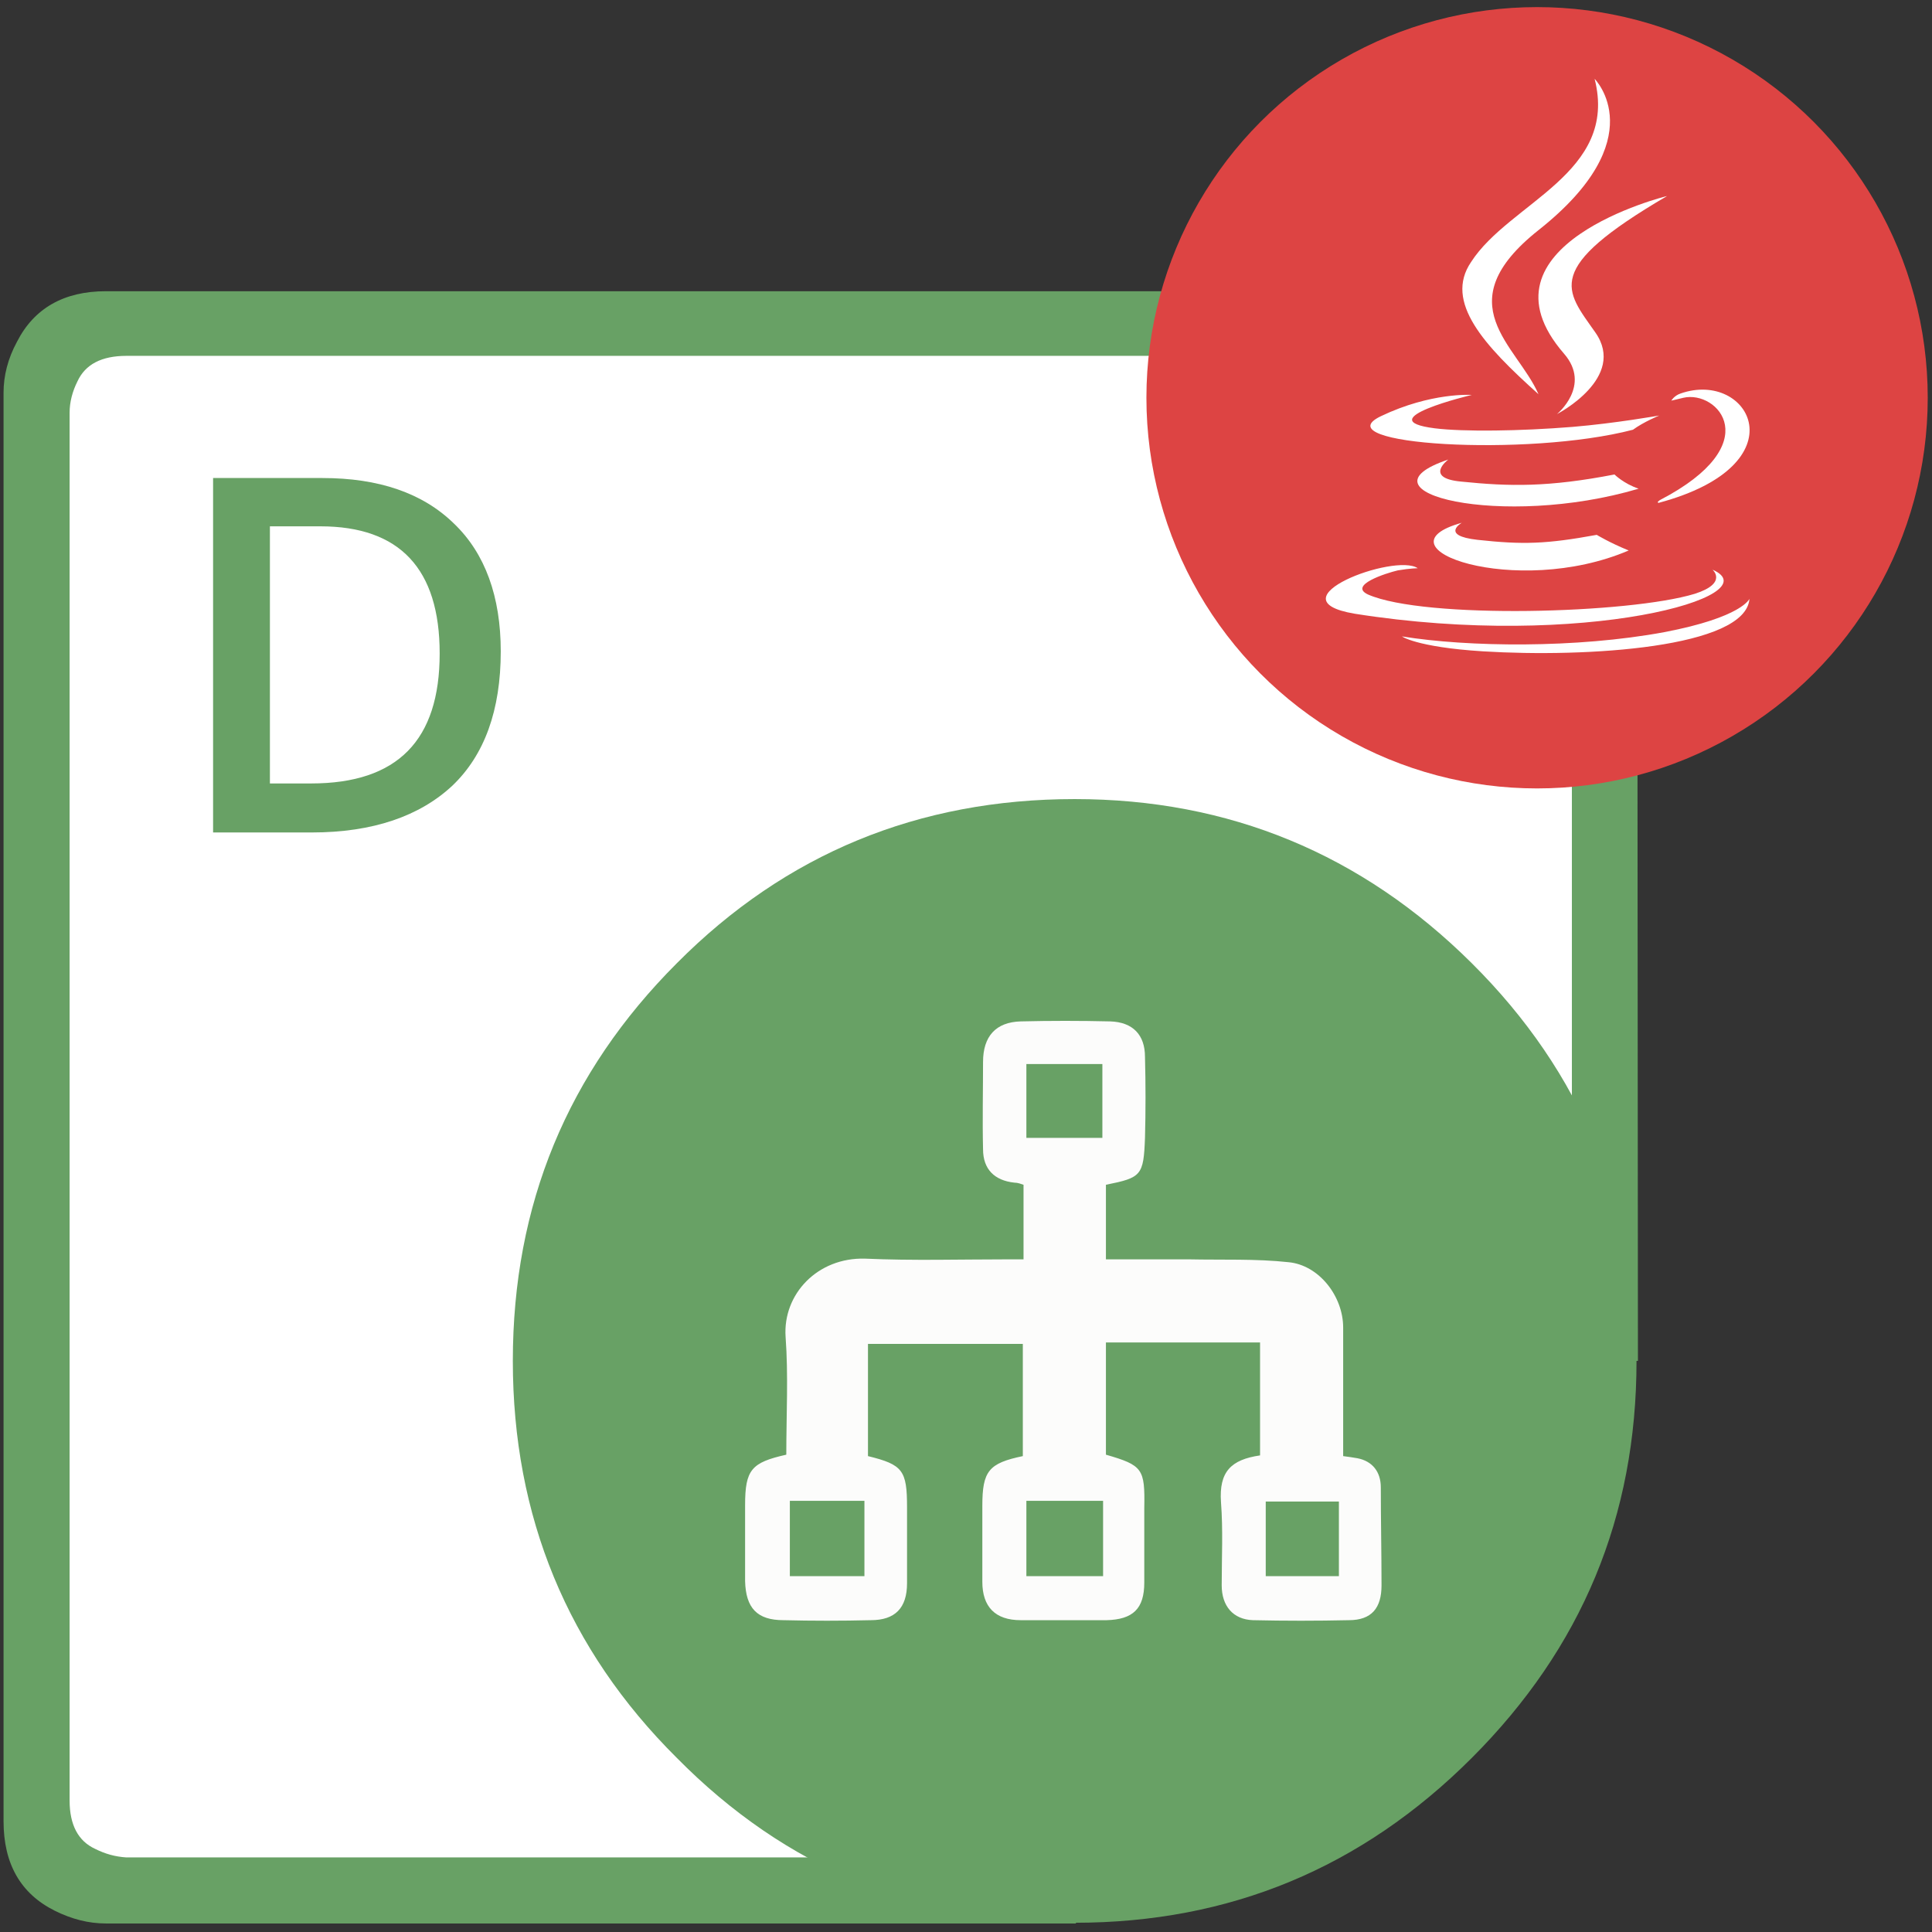 <svg version="1.1" id="Aspose.Diagram_for_Node.js_via_Java" xmlns="http://www.w3.org/2000/svg" x="0" y="0" viewBox="0 0 272 272" style="enable-background:new 0 0 272 272" xml:space="preserve"><rect x="0" y="0" width="272" height="272" fill="#333333" stroke="none"/><style>.st0{fill:#fff}.st1{fill-rule:evenodd;clip-rule:evenodd;fill:#68a165}</style><g id="Node.js_via_Java"><g id="NodeJs"><path class="st0" d="M208.5 239.1c-26.6 31.5-111.2 26-111.2 26H6.2V48.2h219.5v106.2s1 63.1-17.2 84.7z"/><path class="st1" d="M72.2 191.6c0-22 7.7-40.6 23.1-56 15.3-15.4 34-23.1 56-23.1 21.7 0 40.4 7.7 55.9 23.1s23.2 34.1 23.2 56-7.7 40.4-23.2 55.9-34.1 23.2-55.9 23.2c-22.1 0-40.7-7.7-56-23.2-15.4-15.3-23.1-34-23.1-55.9"/><path class="st1" d="M230.6 191.6h-9.3V58.1c0-3.4-1.2-5.7-3.7-6.9-.9-.4-1.9-.8-3-.9l-1.4-.2H17.8c-3.5 0-5.8 1.2-6.9 3.6-.7 1.4-1.1 2.9-1.1 4.4v195.4c0 3.4 1.2 5.7 3.6 6.8 1.4.7 2.8 1.1 4.4 1.2h129.6l4.1 9.3H14.9c-2.4 0-4.8-.6-7.2-1.8-4.8-2.4-7.2-6.6-7.2-12.6V55.3c0-2.4.6-4.8 1.9-7.2C4.8 43.4 9 41 14.9 41h201.3l2.2.3c1.8.3 3.5.8 4.9 1.6 4.8 2.4 7.2 6.6 7.2 12.5l.1 136.2z"/><path d="M70.5 91.7c0 8.3-2.3 14.6-6.8 18.9-4.6 4.3-11.2 6.6-19.8 6.6H30V67.3h15.4c7.9 0 14.1 2.1 18.5 6.4 4.4 4.2 6.6 10.3 6.6 18zm-8.6.3c0-11.9-5.6-17.9-16.8-17.9H38v36.2h5.8c12.2 0 18.1-6.1 18.1-18.3z" style="fill:#68a165"/><g id="Shape_2_"><path d="M110.7 204.8c0-5.6.3-11.2-.1-16.6-.4-6 4.5-11.2 11.2-11 6.7.3 13.4.1 20.1.1h2.2v-10.5c-.3-.1-.8-.3-1.3-.3-2.8-.3-4.4-1.9-4.4-4.7-.1-4.1 0-8.3 0-12.3 0-3.6 1.8-5.6 5.3-5.7 4.2-.1 8.3-.1 12.6 0 3.2.1 4.9 1.9 4.9 5 .1 3.8.1 7.6 0 11.4-.2 5.3-.5 5.6-5.5 6.6v10.5h11.7c4.7.1 9.4-.1 14 .4 4.3.4 7.7 4.8 7.7 9.2V205c.8.1 1.4.2 2 .3 2.1.4 3.3 1.9 3.3 4.1 0 4.6.1 9.2.1 13.8 0 3.2-1.4 4.9-4.6 4.9-4.5.1-9 .1-13.5 0-2.8-.1-4.4-2-4.4-4.9 0-3.9.2-7.8-.1-11.7-.3-4.3 1.4-6 5.5-6.6V189h-21.7v15.8c5.2 1.5 5.5 2 5.4 7.5v10.5c0 3.7-1.6 5.2-5.3 5.3h-12.1c-3.6 0-5.4-1.9-5.4-5.4V212c0-4.9.9-6 5.7-7v-15.8h-21.8V205c4.9 1.2 5.5 2 5.5 7.2v10.7c0 3.5-1.7 5.2-5.1 5.2-4.1.1-8.3.1-12.3 0-3.7 0-5.3-1.7-5.4-5.5v-10.7c0-5 .9-6 5.8-7.1zm33.8 17.1h10.8v-10.6h-10.8v10.6zm0-61.7h10.7v-10.4h-10.7v10.4zm-33.3 51.1v10.6h10.5v-10.6h-10.5zm77.3.1h-10.3v10.5h10.3v-10.5z" style="fill-rule:evenodd;clip-rule:evenodd;fill:#fcfcfb"/></g></g><circle cx="216.4" cy="56" r="55" style="fill:#dd4443"/><path class="st0" d="M205.8 73.6s-3.1 1.8 2.2 2.4c6.4.7 9.7.6 16.8-.7 0 0 1.8 1.1 4.5 2.2-15.9 6.8-36.1-.4-23.5-3.9m-1.9-8.9s-3.5 2.6 1.8 3.1c6.8.7 12.3.8 21.6-1 0 0 1.3 1.3 3.4 2-19.2 5.7-40.5.5-26.8-4.1m16.3-14.9c3.9 4.5-1 8.5-1 8.5s9.9-5.1 5.4-11.5c-4.2-6-7.5-8.9 10.1-19.2-.1 0-27.8 6.9-14.5 22.2"/><path class="st0" d="M241.1 80.2s2.2 1.9-2.5 3.4c-9.2 2.8-38 3.6-46 .1-2.8-1.3 2.5-3 4.2-3.4 1.8-.3 2.8-.3 2.8-.3-3.2-2.2-20.7 4.4-8.9 6.4 32.2 5.1 58.8-2.5 50.4-6.2m-33.9-24.6s-14.7 3.5-5.2 4.7c4 .5 12 .4 19.4-.2 6-.5 12.2-1.6 12.2-1.6s-2.2.9-3.7 2c-14.9 3.9-43.8 2.1-35.5-1.9 7.1-3.4 12.8-3 12.8-3m26.5 14.8c15.2-7.9 8.1-15.5 3.3-14.4-1.2.3-1.7.4-1.7.4s.4-.7 1.3-1c9.7-3.4 17.1 10-3.1 15.4-.3-.1.1-.3.2-.4m-9.2-59.3s8.4 8.4-7.9 21.3c-13.1 10.4-3 16.2 0 23.1-7.7-6.9-13.3-13-9.5-18.6 5.4-8.4 20.8-12.5 17.4-25.8"/><path class="st0" d="M208.8 91.7c14.6.9 37-.5 37.5-7.4 0 0-1 2.6-12 4.7-12.4 2.3-27.7 2.1-36.9.6-.2-.1 1.8 1.5 11.4 2.1"/></g></svg>